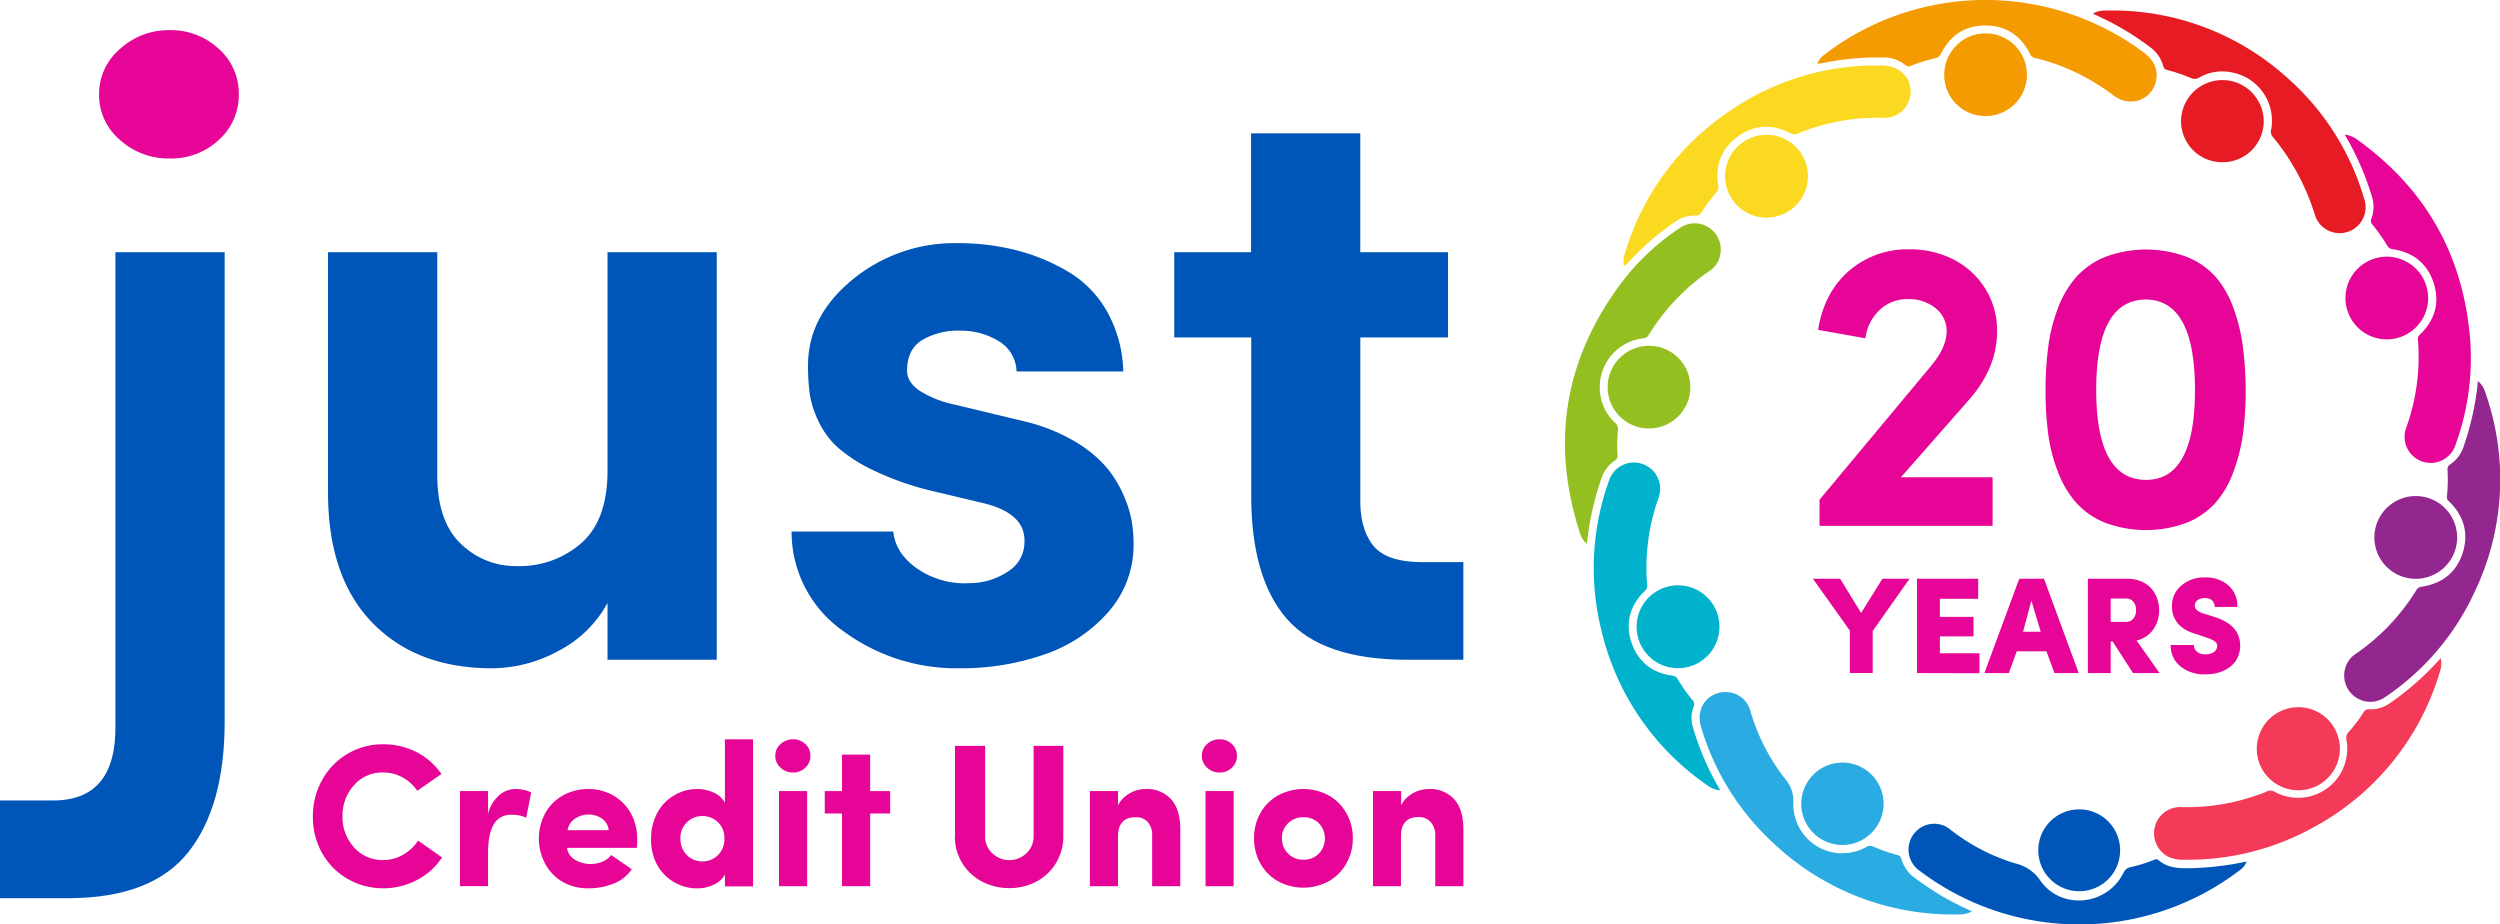 <svg id="Layer_1" data-name="Layer 1" xmlns="http://www.w3.org/2000/svg" viewBox="0 0 595 220.02"><defs><style>.cls-1{fill:#0055b9;}.cls-2{fill:#e60596;}.cls-3{fill:#f43a58;}.cls-4{fill:#fcd921;}.cls-5{fill:#00b2cc;}.cls-6{fill:#2aabe2;}.cls-7{fill:#e61b24;}.cls-8{fill:#93c020;}.cls-9{fill:#93278f;}.cls-10{fill:#f49b01;}</style></defs><path class="cls-1" d="M1.53,193H14.2Q29.37,193,29,174.77V62.52h26V174.26q0,20.09-8.62,31t-28.37,11H1.53Z" transform="translate(-1.53 -2.49)"/><path class="cls-2" d="M25.11,24.89a14,14,0,0,1,5-10.76A17,17,0,0,1,41.84,9.67a16.71,16.71,0,0,1,11.72,4.41,14.12,14.12,0,0,1,4.8,10.81,14.3,14.3,0,0,1-4.75,10.9,16.66,16.66,0,0,1-11.77,4.42,17.13,17.13,0,0,1-11.76-4.42A14,14,0,0,1,25.11,24.89Z" transform="translate(-1.53 -2.49)"/><path class="cls-1" d="M79.6,119.84V62.52h26v53q0,11,5.57,16.35a18.64,18.64,0,0,0,13.39,5.35,22.28,22.28,0,0,0,15.36-5.5q6.2-5.5,6.2-17.21v-52h26v97h-26V146a27.75,27.75,0,0,1-11.72,11.43,33.35,33.35,0,0,1-15.78,4.11q-17.9,0-28.44-10.81T79.6,119.84Z" transform="translate(-1.53 -2.49)"/><path class="cls-1" d="M189.93,129h24.21q.51,5.28,5.85,8.93a19.93,19.93,0,0,0,12.4,3.35,16.46,16.46,0,0,0,9.23-2.9,8.16,8.16,0,0,0,3.73-6.87q.32-6.81-9.75-9.26L222,119a68.67,68.67,0,0,1-12.83-4.69,36.21,36.21,0,0,1-8.26-5.34,19.73,19.73,0,0,1-4.57-6.21,22.64,22.64,0,0,1-2.08-6.45,49,49,0,0,1-.42-6.86q0-11.73,10.58-20.41a38.25,38.25,0,0,1,25-8.68,56,56,0,0,1,14.15,1.73,46.53,46.53,0,0,1,12.36,5.17,25.56,25.56,0,0,1,9.17,9.54,30.62,30.62,0,0,1,3.77,14.1H243.47a8.66,8.66,0,0,0-4.38-7.3A17.24,17.24,0,0,0,230,81.19a16.83,16.83,0,0,0-9,2.23c-2.4,1.49-3.59,3.92-3.59,7.29,0,1.9,1.07,3.53,3.21,4.92a25.52,25.52,0,0,0,8.28,3.19l16.62,4a43.25,43.25,0,0,1,11.4,4.49,30.52,30.52,0,0,1,7.59,6,26.35,26.35,0,0,1,4.28,6.71,27.64,27.64,0,0,1,2.07,6.36,32.43,32.43,0,0,1,.46,5.45,24.13,24.13,0,0,1-6.05,16.37A35.41,35.41,0,0,1,250,158.29a60.3,60.3,0,0,1-20.17,3.25,45.28,45.28,0,0,1-27.57-8.83A28.78,28.78,0,0,1,189.93,129Z" transform="translate(-1.53 -2.49)"/><path class="cls-1" d="M281,82.81V62.52h18.28V34.22h26v28.3h20.88V82.81H325.29v38.05q-.21,7.2,2.93,11.31t11.84,4.11h9.75v23.23h-13.4q-20.06,0-28.57-9.69t-8.52-29.37V82.81Z" transform="translate(-1.53 -2.49)"/><path class="cls-2" d="M76,196.78a17.55,17.55,0,0,1,2.18-8.62,16.37,16.37,0,0,1,14.55-8.53,17.08,17.08,0,0,1,8,1.9,15.94,15.94,0,0,1,5.86,5.17l-5.75,4a9.92,9.92,0,0,0-3.5-3.19,9.46,9.46,0,0,0-4.64-1.17,8.92,8.92,0,0,0-6.89,3,10.68,10.68,0,0,0-2.76,7.44,10.56,10.56,0,0,0,2.76,7.4,8.93,8.93,0,0,0,6.89,3,9.35,9.35,0,0,0,4.75-1.26,10.38,10.38,0,0,0,3.58-3.36l5.71,4a15.86,15.86,0,0,1-5.91,5.34,17,17,0,0,1-8.13,2,16.68,16.68,0,0,1-12-5,16.77,16.77,0,0,1-3.49-5.44A17.33,17.33,0,0,1,76,196.78Z" transform="translate(-1.53 -2.49)"/><path class="cls-2" d="M111,213.4V190.77h6.69v5.42a8.48,8.48,0,0,1,2.63-4.41,5.88,5.88,0,0,1,3.76-1.5,8.39,8.39,0,0,1,3.88.82l-1.2,6a7.79,7.79,0,0,0-3.46-.69,4.59,4.59,0,0,0-4.24,2.25q-1.36,2.26-1.37,6.79v7.93Z" transform="translate(-1.53 -2.49)"/><path class="cls-2" d="M131.38,208.24a12.74,12.74,0,0,1,0-12.36,10.82,10.82,0,0,1,4.28-4.16,12.38,12.38,0,0,1,5.93-1.44,11.81,11.81,0,0,1,4.52.87,11.37,11.37,0,0,1,3.69,2.42,11.1,11.1,0,0,1,2.48,3.77,12.89,12.89,0,0,1,.91,4.86c0,.6,0,1.3-.1,2.09H136.5a3.72,3.72,0,0,0,1.91,2.83,7,7,0,0,0,3.68,1,7.21,7.21,0,0,0,2.8-.55A5.08,5.08,0,0,0,147,206l4.89,3.36a9.21,9.21,0,0,1-4.38,3.45,16.14,16.14,0,0,1-6,1.1,12.28,12.28,0,0,1-5.93-1.45A11,11,0,0,1,131.38,208.24Zm5.22-8.17h9.8a3.76,3.76,0,0,0-1.67-2.79,5.52,5.52,0,0,0-3.09-.94,5.88,5.88,0,0,0-3.15.92A4.16,4.16,0,0,0,136.6,200.07Z" transform="translate(-1.53 -2.49)"/><path class="cls-2" d="M156.48,202.18a13.2,13.2,0,0,1,.89-4.92,10.86,10.86,0,0,1,2.41-3.77,11,11,0,0,1,3.49-2.36,10.39,10.39,0,0,1,4.16-.85,9.15,9.15,0,0,1,4,.87,5.56,5.56,0,0,1,2.63,2.39V178.45h6.69v35h-6.69v-2.82a5.64,5.64,0,0,1-2.65,2.41,9,9,0,0,1-4,.88,10.56,10.56,0,0,1-4.16-.84,10.71,10.71,0,0,1-5.9-6A12.72,12.72,0,0,1,156.48,202.18Zm7-.14A5.28,5.28,0,0,0,165,206a5.28,5.28,0,0,0,7.41,0,5.31,5.31,0,0,0,1.53-3.91,5.12,5.12,0,0,0-5.22-5.37,5.07,5.07,0,0,0-3.72,1.49A5.21,5.21,0,0,0,163.46,202Z" transform="translate(-1.53 -2.49)"/><path class="cls-2" d="M187.3,185.19a3.71,3.71,0,0,1-1.25-2.82,3.64,3.64,0,0,1,1.25-2.79,4.24,4.24,0,0,1,3-1.13,4.1,4.1,0,0,1,2.91,1.13,3.7,3.7,0,0,1,1.2,2.79,3.76,3.76,0,0,1-1.2,2.82,4.08,4.08,0,0,1-2.91,1.16A4.22,4.22,0,0,1,187.3,185.19Zm-.37,28.21V190.77h6.7V213.4Z" transform="translate(-1.53 -2.49)"/><path class="cls-2" d="M197.82,196.1v-5.33h4.11v-8.68h6.7v8.68h4.76v5.33h-4.76v17.3h-6.7V196.1Z" transform="translate(-1.53 -2.49)"/><path class="cls-2" d="M228.82,201.47V180H236v21.46a5.42,5.42,0,0,0,1.71,4.12,5.87,5.87,0,0,0,8.09,0,5.41,5.41,0,0,0,1.73-4.11V180h7.07v21.46a12.05,12.05,0,0,1-6.52,10.9,13.61,13.61,0,0,1-6.33,1.5,13.93,13.93,0,0,1-6.4-1.5,12,12,0,0,1-6.56-10.9Z" transform="translate(-1.53 -2.49)"/><path class="cls-2" d="M260.93,213.4V190.77h6.69v3.36a6.82,6.82,0,0,1,2.72-2.79,7.46,7.46,0,0,1,3.83-1.06,7.74,7.74,0,0,1,6.08,2.43q2.19,2.44,2.19,7.17V213.4h-6.7v-12a4.66,4.66,0,0,0-1.08-3.31A3.72,3.72,0,0,0,271.8,197q-4.19,0-4.18,4.56V213.4Z" transform="translate(-1.53 -2.49)"/><path class="cls-2" d="M288.81,185.19a3.73,3.73,0,0,1-1.24-2.82,3.67,3.67,0,0,1,1.24-2.79,4.24,4.24,0,0,1,3-1.13,4.1,4.1,0,0,1,2.92,1.13,3.7,3.7,0,0,1,1.2,2.79,3.76,3.76,0,0,1-1.2,2.82,4.09,4.09,0,0,1-2.92,1.16A4.22,4.22,0,0,1,288.81,185.19Zm-.36,28.21V190.77h6.69V213.4Z" transform="translate(-1.53 -2.49)"/><path class="cls-2" d="M300,202a11.86,11.86,0,0,1,1.6-6.16,10.86,10.86,0,0,1,4.27-4.13,12.68,12.68,0,0,1,11.72,0,11,11,0,0,1,4.29,4.16,11.74,11.74,0,0,1,1.62,6.12,11.87,11.87,0,0,1-1.62,6.15,11,11,0,0,1-4.29,4.18,12.68,12.68,0,0,1-11.72,0,10.88,10.88,0,0,1-4.27-4.14A12,12,0,0,1,300,202Zm6.65,0a4.86,4.86,0,0,0,1.48,3.68,5,5,0,0,0,3.6,1.42,5,5,0,0,0,3.64-1.41,5.25,5.25,0,0,0,0-7.32A5,5,0,0,0,311.7,197a5,5,0,0,0-3.6,1.42A4.81,4.81,0,0,0,306.62,202Z" transform="translate(-1.53 -2.49)"/><path class="cls-2" d="M328.3,213.4V190.77H335v3.36a6.82,6.82,0,0,1,2.72-2.79,7.46,7.46,0,0,1,3.83-1.06,7.74,7.74,0,0,1,6.08,2.43q2.19,2.44,2.19,7.17V213.4h-6.7v-12A4.66,4.66,0,0,0,342,198.1a3.72,3.72,0,0,0-2.86-1.15c-2.78,0-4.18,1.52-4.18,4.56V213.4Z" transform="translate(-1.53 -2.49)"/><path class="cls-3" d="M582.43,159.13a6.1,6.1,0,0,1-.18,3.14,62,62,0,0,1-30.16,37.15,61.34,61.34,0,0,1-30.59,7.68,8.08,8.08,0,0,1-4-.75,6.3,6.3,0,0,1-3.09-7.17,6.19,6.19,0,0,1,6.29-4.6,50.44,50.44,0,0,0,18.77-3.1,12,12,0,0,0,1.54-.61,1.82,1.82,0,0,1,1.89.07A11.69,11.69,0,0,0,560,178.64a2.06,2.06,0,0,1,.52-1.95A34.26,34.26,0,0,0,564,172.1a1.43,1.43,0,0,1,1.43-.8,7.91,7.91,0,0,0,5.12-1.62,65.59,65.59,0,0,0,10.86-9.45Z" transform="translate(-1.53 -2.49)"/><path class="cls-4" d="M388.05,65.73a5.77,5.77,0,0,1,.29-3.22A61.85,61.85,0,0,1,413.07,29a61.37,61.37,0,0,1,36.67-10.91c3.77.08,6.55,2.74,6.51,6.25a6.22,6.22,0,0,1-6.68,6.19,49.9,49.9,0,0,0-20.3,3.78,1.75,1.75,0,0,1-1.66-.11c-4.27-2.21-8.5-2.07-12.41.72s-5.52,6.88-4.74,11.73a1.76,1.76,0,0,1-.4,1.62,36.65,36.65,0,0,0-3.6,4.8,1.43,1.43,0,0,1-1.45.74,8,8,0,0,0-5,1.59,64.89,64.89,0,0,0-10.94,9.53C388.78,65.21,388.59,65.63,388.05,65.73Z" transform="translate(-1.53 -2.49)"/><path class="cls-4" d="M431.82,44.42A9.86,9.86,0,1,1,422,34.57,9.85,9.85,0,0,1,431.82,44.42Z" transform="translate(-1.53 -2.49)"/><path class="cls-3" d="M548.57,170.8a9.89,9.89,0,1,1-9.93,9.86A9.9,9.9,0,0,1,548.57,170.8Z" transform="translate(-1.53 -2.49)"/><path class="cls-5" d="M410.94,190.6a6,6,0,0,1-3.21-1.31,61.91,61.91,0,0,1-25.07-36.8A61.18,61.18,0,0,1,384.44,117a6.24,6.24,0,0,1,12.2,2.19,7.37,7.37,0,0,1-.4,1.85,49.62,49.62,0,0,0-2.69,20.71,1.51,1.51,0,0,1-.52,1.34c-3.51,3.42-4.75,7.54-3.23,12.22s4.92,7.31,9.78,8a1.51,1.51,0,0,1,1.22.77,38.51,38.51,0,0,0,3.51,5,1.44,1.44,0,0,1,.29,1.61,7.72,7.72,0,0,0-.09,5.13,64.44,64.44,0,0,0,5.71,13.47Z" transform="translate(-1.53 -2.49)"/><path class="cls-5" d="M410.76,151.74a9.86,9.86,0,1,1-9.83-9.94A9.84,9.84,0,0,1,410.76,151.74Z" transform="translate(-1.53 -2.49)"/><path class="cls-2" d="M559.58,34.52a6.38,6.38,0,0,1,3.12,1.3q24.18,17.43,26.7,47.12a59.78,59.78,0,0,1-3.35,25.11,6.22,6.22,0,1,1-11.75-4A49.73,49.73,0,0,0,577,83.4a1.49,1.49,0,0,1,.52-1.33c3.52-3.43,4.73-7.55,3.22-12.23s-4.93-7.31-9.77-8.05a1.63,1.63,0,0,1-1.29-.86,41.37,41.37,0,0,0-3.53-5,1.22,1.22,0,0,1-.23-1.38,8.12,8.12,0,0,0,.05-5.5,65.71,65.71,0,0,0-5.65-13.23C560.09,35.46,559.89,35.09,559.58,34.52Z" transform="translate(-1.53 -2.49)"/><path class="cls-2" d="M579.43,73.44a9.84,9.84,0,1,1-9.81-9.86A9.86,9.86,0,0,1,579.43,73.44Z" transform="translate(-1.53 -2.49)"/><path class="cls-6" d="M470.85,219.39a6.05,6.05,0,0,1-3.21.73A62.06,62.06,0,0,1,424,203.53a61.17,61.17,0,0,1-17.63-28.05c-1.37-4.52,1.69-8.53,6.3-8.26a6,6,0,0,1,5.48,4.6,48.13,48.13,0,0,0,8.2,16,8,8,0,0,1,2,5.73,11.64,11.64,0,0,0,17.32,10.54,1.68,1.68,0,0,1,1.65-.13,40.28,40.28,0,0,0,5.66,2c.53.14.91.29,1.06.91a8.47,8.47,0,0,0,3.46,4.74,74.91,74.91,0,0,0,6.37,4.24C466.08,217.13,468.36,218.26,470.85,219.39Z" transform="translate(-1.53 -2.49)"/><path class="cls-6" d="M439.94,203.59a9.8,9.8,0,1,1,9.89-9.75A9.82,9.82,0,0,1,439.94,203.59Z" transform="translate(-1.53 -2.49)"/><path class="cls-7" d="M499.63,5.71A6,6,0,0,1,502.81,5,62.06,62.06,0,0,1,546,21.09a61.3,61.3,0,0,1,18.17,28.59,6.18,6.18,0,0,1-11.61,4.24,53.91,53.91,0,0,0-10.22-19,1.81,1.81,0,0,1-.26-1.67,11.7,11.7,0,0,0-9.5-13.55A10.86,10.86,0,0,0,525,20.92a2.12,2.12,0,0,1-2.13.1,38.55,38.55,0,0,0-5.43-1.84c-.52-.14-.9-.3-1.05-.93A8.22,8.22,0,0,0,513,13.52,65,65,0,0,0,500.81,6.3C500.44,6.13,500.08,5.94,499.63,5.71Z" transform="translate(-1.53 -2.49)"/><path class="cls-7" d="M530.42,41.1a9.78,9.78,0,0,1-9.8-9.71,9.84,9.84,0,1,1,19.68,0A9.76,9.76,0,0,1,530.42,41.1Z" transform="translate(-1.53 -2.49)"/><path class="cls-8" d="M379.2,131.94a5.67,5.67,0,0,1-1.67-2.66c-7-21.67-3.59-41.61,10.1-59.76A56.89,56.89,0,0,1,401.4,56.71a6.15,6.15,0,0,1,7.28.25,6.26,6.26,0,0,1,2,7.12,5.67,5.67,0,0,1-2.13,2.79,50.18,50.18,0,0,0-14.67,15.41c-.46.75-1.11.68-1.74.79a11.69,11.69,0,0,0-9.8,12.76,11.23,11.23,0,0,0,3.58,7.28,2,2,0,0,1,.69,1.88,33.23,33.23,0,0,0-.11,5.73,1.31,1.31,0,0,1-.62,1.37,8.25,8.25,0,0,0-3.27,4.43A67.54,67.54,0,0,0,379.33,131C379.31,131.28,379.26,131.52,379.2,131.94Z" transform="translate(-1.53 -2.49)"/><path class="cls-8" d="M403.83,94.7a9.84,9.84,0,1,1-9.74-9.91A9.8,9.8,0,0,1,403.83,94.7Z" transform="translate(-1.53 -2.49)"/><path class="cls-9" d="M591.27,93.2A5.09,5.09,0,0,1,593,95.82a61.91,61.91,0,0,1-2.5,47.52,60.73,60.73,0,0,1-21.21,25,6.15,6.15,0,0,1-7.49-.18,6.25,6.25,0,0,1-1.94-7.13,5.71,5.71,0,0,1,2.14-2.79,50.27,50.27,0,0,0,14.61-15.29,1.66,1.66,0,0,1,1.31-.83c4.85-.75,8.25-3.38,9.74-8.07s.24-8.88-3.34-12.31a1.19,1.19,0,0,1-.42-1.12,39.4,39.4,0,0,0,.14-6.24,1.35,1.35,0,0,1,.65-1.36,8.22,8.22,0,0,0,3.21-4.33,67.83,67.83,0,0,0,3.31-14.76C591.18,93.7,591.22,93.51,591.27,93.2Z" transform="translate(-1.53 -2.49)"/><path class="cls-9" d="M586.33,130.55a9.85,9.85,0,1,1-9.83-10A9.85,9.85,0,0,1,586.33,130.55Z" transform="translate(-1.53 -2.49)"/><path class="cls-10" d="M434,17.69a5.42,5.42,0,0,1,1.8-2.25,63,63,0,0,1,75.72-.62c2.26,1.66,3.68,3.7,3.2,6.6-.81,4.87-6.23,6.83-10.24,3.75a49.3,49.3,0,0,0-5.86-3.85,48.37,48.37,0,0,0-12.65-5,1.71,1.71,0,0,1-1.3-1c-2.2-4.39-5.77-6.78-10.68-6.76s-8.31,2.4-10.49,6.67a1.87,1.87,0,0,1-1.38,1.13,37.39,37.39,0,0,0-5.72,1.76,1.18,1.18,0,0,1-1.38-.14,8.38,8.38,0,0,0-5.58-1.81,66.42,66.42,0,0,0-14.07,1.31C435,17.55,434.66,17.59,434,17.69Z" transform="translate(-1.53 -2.49)"/><path class="cls-10" d="M464.26,20.3a9.84,9.84,0,1,1,9.95,9.81A9.78,9.78,0,0,1,464.26,20.3Z" transform="translate(-1.53 -2.49)"/><path class="cls-1" d="M536.23,207.52a4.49,4.49,0,0,1-1.7,2.13,62.93,62.93,0,0,1-76.07.13,6.15,6.15,0,0,1,3.09-11.23A6,6,0,0,1,465.8,200a46.81,46.81,0,0,0,15.44,8,9.77,9.77,0,0,1,5.89,4.07c5,7.1,15.82,6,19.78-1.82a2.35,2.35,0,0,1,1.76-1.4,33,33,0,0,0,5.24-1.61c.45-.19.88-.43,1.4,0,2.17,1.86,4.81,1.93,7.48,1.88A69.17,69.17,0,0,0,536.23,207.52Z" transform="translate(-1.53 -2.49)"/><path class="cls-1" d="M496.38,214.6a9.74,9.74,0,1,1,9.74-9.7A9.72,9.72,0,0,1,496.38,214.6Z" transform="translate(-1.53 -2.49)"/><path class="cls-2" d="M433,140.23h6.48l5,8.14,5.06-8.14h6.46l-8.77,12.44v10h-5.44V152.57Z" transform="translate(-1.53 -2.49)"/><path class="cls-2" d="M457.78,162.68V140.23h14.56V145h-9.12v4.3h8v4.66h-8v4h9.42v4.76Z" transform="translate(-1.53 -2.49)"/><path class="cls-2" d="M473.82,162.68l8.29-22.45H488l8.26,22.45h-5.78l-1.89-5.17h-7.07l-1.89,5.17Zm9.2-9.84h4.2L485,145.45Z" transform="translate(-1.53 -2.49)"/><path class="cls-2" d="M498.44,162.68V140.23h9.27a8.83,8.83,0,0,1,3.42.63,6.48,6.48,0,0,1,2.43,1.71,7.65,7.65,0,0,1,1.38,2.39,8,8,0,0,1,.47,2.76,7.83,7.83,0,0,1-1.38,4.55,6.61,6.61,0,0,1-4,2.66l5.48,7.75h-6.32l-4.84-7.5h-.47v7.5Zm5.44-12.19h3.58a2.15,2.15,0,0,0,1.84-.81,3.16,3.16,0,0,0,.61-2,3.12,3.12,0,0,0-.6-1.93,2.16,2.16,0,0,0-1.85-.81h-3.58Z" transform="translate(-1.53 -2.49)"/><path class="cls-2" d="M518.16,156h5.51a2.17,2.17,0,0,0,.73,1.6,2.93,2.93,0,0,0,2,.62,3.59,3.59,0,0,0,2-.52,1.69,1.69,0,0,0,.81-1.52,2,2,0,0,0,0-.26,1.72,1.72,0,0,0-.14-.33,1.27,1.27,0,0,0-.34-.4,4.92,4.92,0,0,0-.67-.41,7.34,7.34,0,0,0-1.1-.45l-2.64-.9a11.15,11.15,0,0,1-2.52-1,7.06,7.06,0,0,1-1.71-1.3,5.83,5.83,0,0,1-1-1.47,6,6,0,0,1-.51-1.46,7.56,7.56,0,0,1-.12-1.36,6.24,6.24,0,0,1,2.24-5,8.35,8.35,0,0,1,5.64-1.92,8.12,8.12,0,0,1,5.54,1.88,6.48,6.48,0,0,1,2.14,5.14h-5.41a2.07,2.07,0,0,0-.57-1.53,2.4,2.4,0,0,0-1.76-.57,2.79,2.79,0,0,0-1.74.49,1.58,1.58,0,0,0-.64,1.31c0,.81.68,1.43,2,1.85l2.58.8c4.15,1.29,6.21,3.57,6.21,6.86a6.66,6.66,0,0,1-.5,2.6,5.69,5.69,0,0,1-1.32,1.94A7.82,7.82,0,0,1,531,162a9.3,9.3,0,0,1-2.23.75,11.17,11.17,0,0,1-2.31.23,9,9,0,0,1-6-1.9A6.29,6.29,0,0,1,518.16,156Z" transform="translate(-1.53 -2.49)"/><path class="cls-2" d="M434.24,81q1.39-8.83,7.3-14a21.22,21.22,0,0,1,14.52-5.17,22.54,22.54,0,0,1,10.41,2.42A19.2,19.2,0,0,1,474,71.15a18.77,18.77,0,0,1,2.84,10.19q0,8.82-6.89,16.53l-16,18.21h21.82v11.56H434.58v-6.22l26.3-31.55q3.94-4.62,3.95-8.53a6.87,6.87,0,0,0-2.58-5.46,9.94,9.94,0,0,0-6.67-2.19,9.44,9.44,0,0,0-6.72,2.6A11,11,0,0,0,445.51,83Z" transform="translate(-1.53 -2.49)"/><path class="cls-2" d="M488.38,95.31a76.57,76.57,0,0,1,.68-10.62,39.53,39.53,0,0,1,2.37-9.13,23.47,23.47,0,0,1,4.36-7.27,18.67,18.67,0,0,1,6.84-4.67,27.74,27.74,0,0,1,19.34,0,18.35,18.35,0,0,1,6.8,4.67A23.13,23.13,0,0,1,533,75.56a42.08,42.08,0,0,1,2.29,9.11A79.85,79.85,0,0,1,536,95.31a78.55,78.55,0,0,1-.65,10.57A42.32,42.32,0,0,1,533,115a23,23,0,0,1-4.27,7.26,18.55,18.55,0,0,1-6.8,4.65,27.74,27.74,0,0,1-19.34,0,18.57,18.57,0,0,1-6.84-4.68,23.54,23.54,0,0,1-4.36-7.26,39,39,0,0,1-2.37-9.07A75.18,75.18,0,0,1,488.38,95.31Zm12.05,0q0,21.39,11.87,21.39,11.64,0,11.63-21.39T512.3,73.78Q500.42,73.78,500.43,95.31Z" transform="translate(-1.53 -2.49)"/></svg>